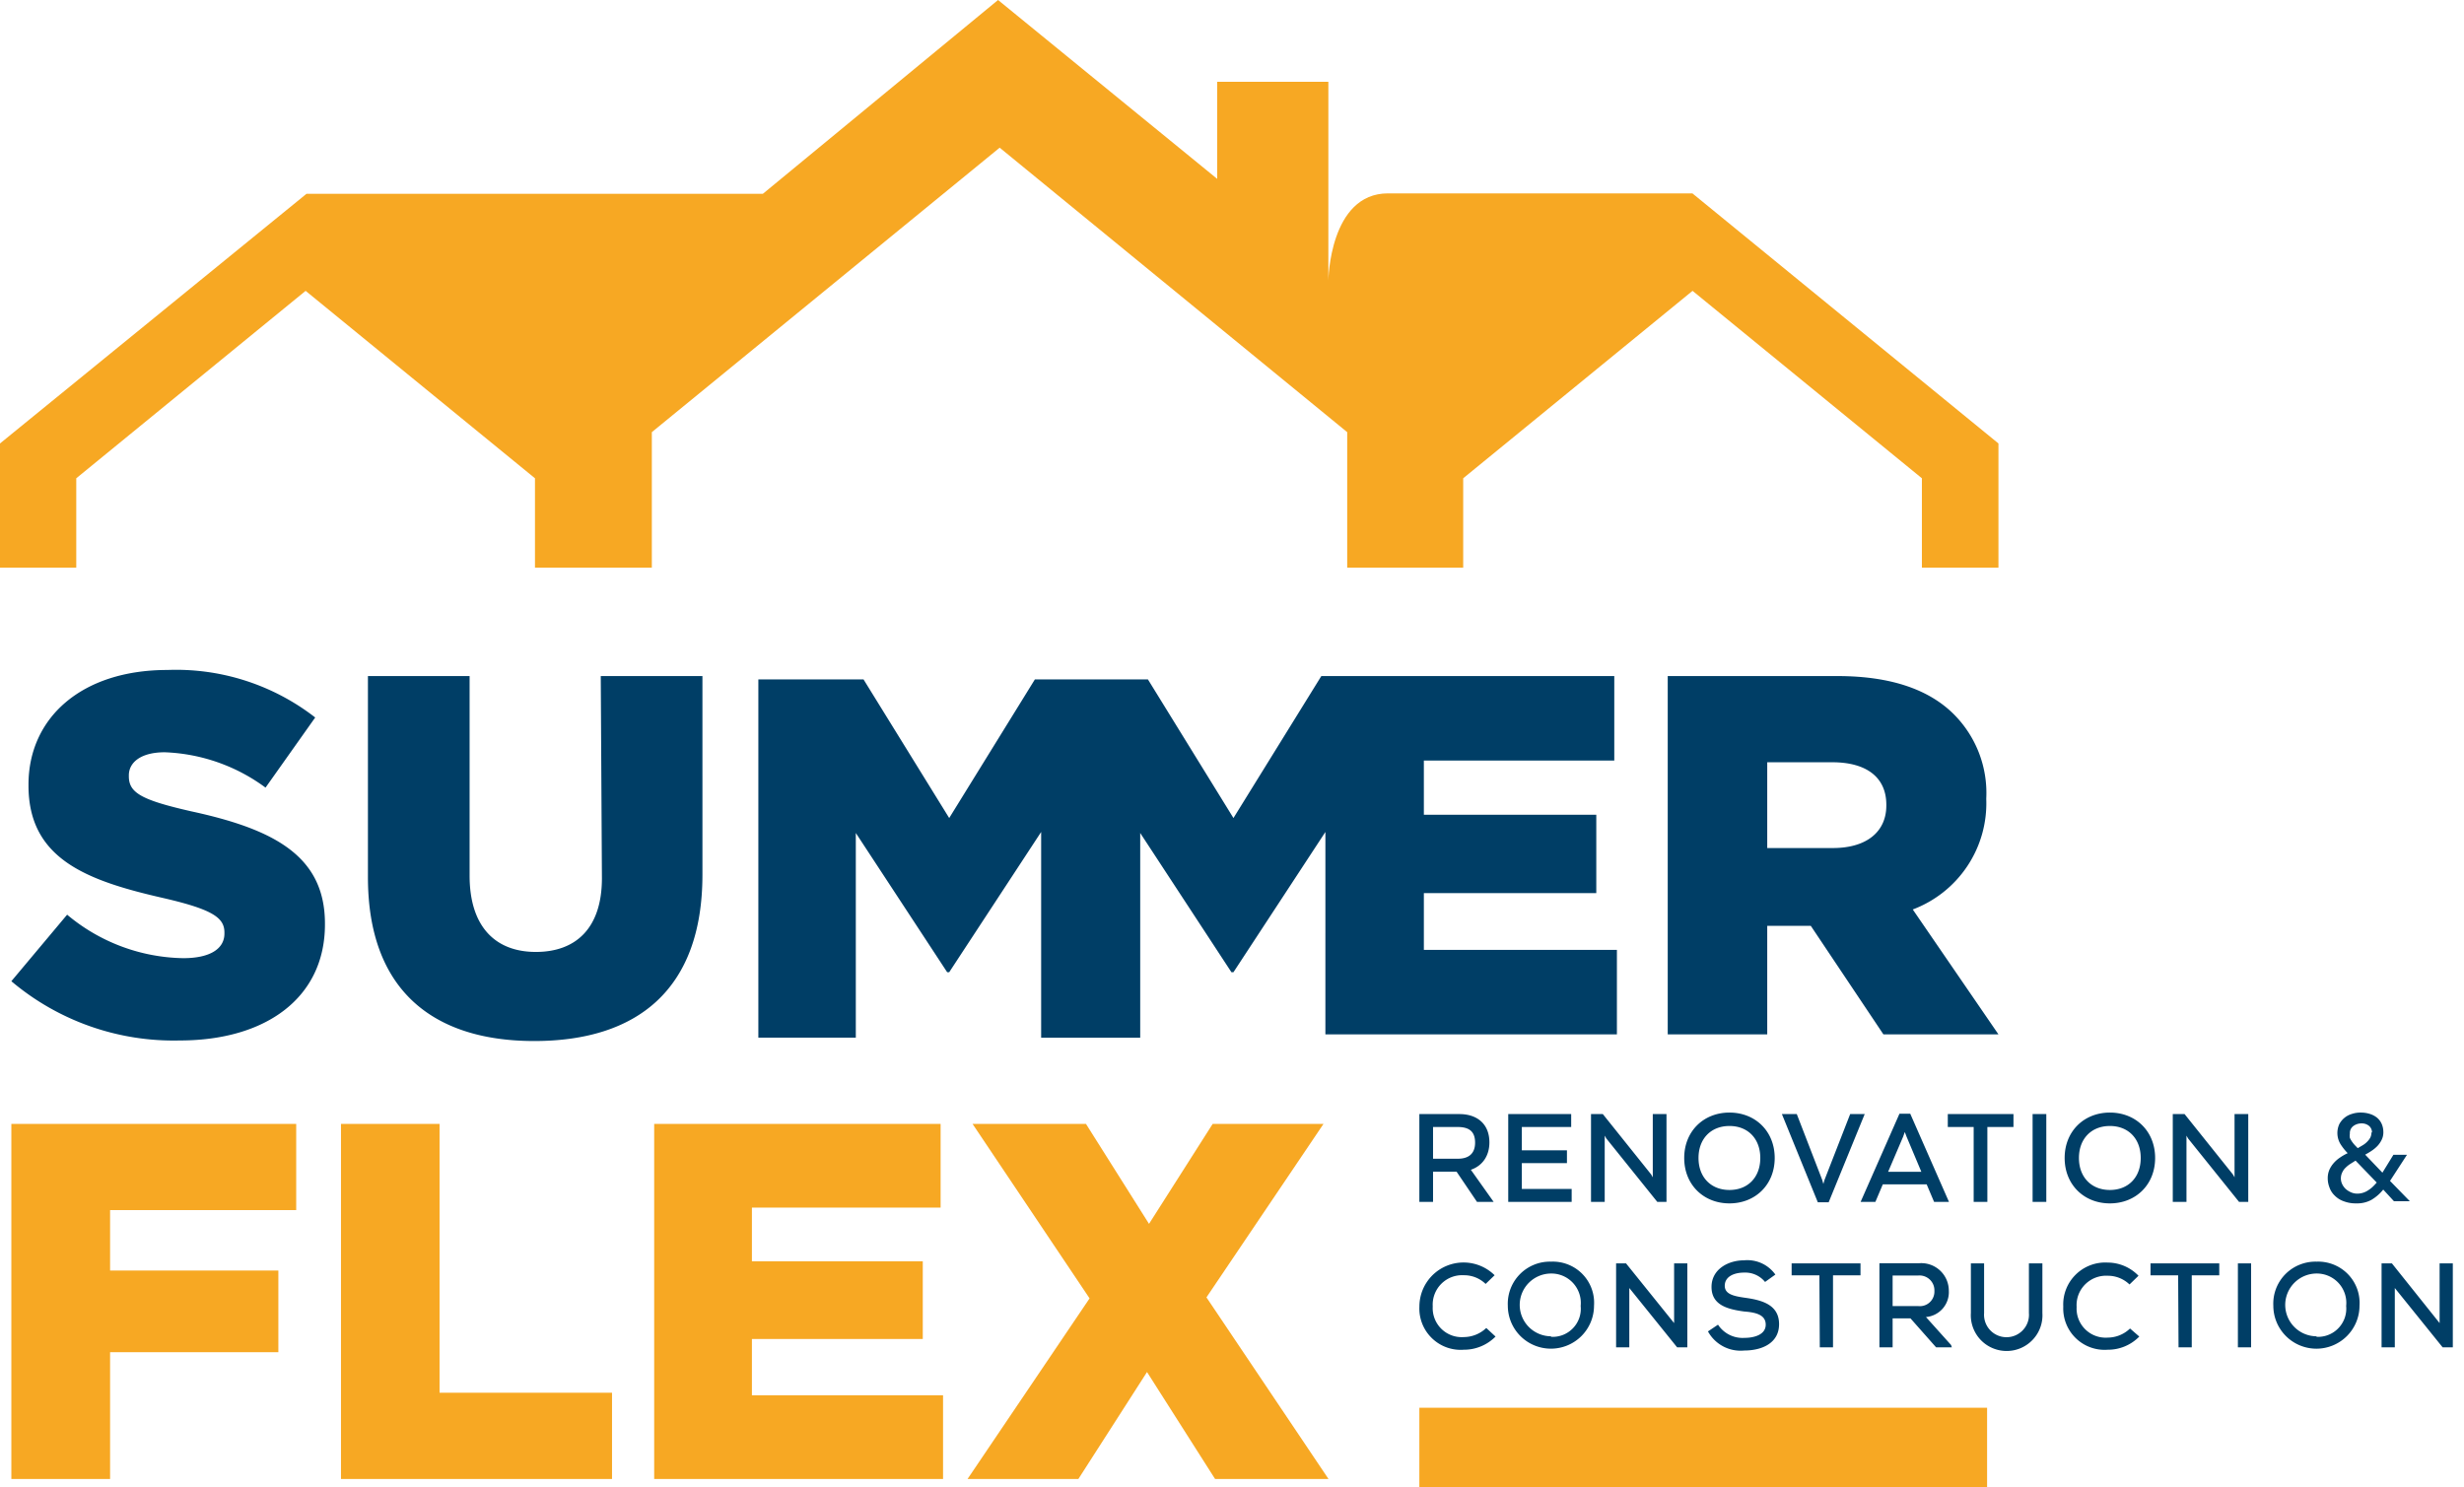 <svg xmlns="http://www.w3.org/2000/svg" width="217" height="131" fill="none" viewBox="0 0 217 131"><path fill="#F7A823" d="M1 130.277h8.696v-11.168h14.819v-7.196H9.696v-5.325h16.39V99H1v31.277ZM38.712 99H30.03v31.277H53.9v-7.601H38.711V99Zm27.508 18.946h15.047v-6.843H66.22v-4.73h16.618V99H57.613v31.277h25.44v-7.374H66.22v-4.957Zm40.03-3.668L116.557 99h-9.761l-5.604 8.802L95.641 99h-9.989l10.305 15.366-10.748 15.911h9.76l6.046-9.423 5.996 9.423H117l-10.75-15.999Z"></path><path fill="#003E66" d="M16.81 71.458c-4.374-.996-5.462-1.634-5.462-3.076v-.09c0-1.123 1.036-2.029 3.16-2.029a15.91 15.91 0 0 1 8.877 3.114L27.76 63.2a19.96 19.96 0 0 0-13.01-4.186c-7.597 0-12.24 4.237-12.24 10.095v.09c0 6.496 5.193 8.384 11.921 9.916 4.298.996 5.334 1.723 5.334 3.025v.089c0 1.353-1.279 2.17-3.62 2.17a16.293 16.293 0 0 1-10.233-3.83L1 86.429a22.136 22.136 0 0 0 14.825 5.22c7.675 0 12.792-3.83 12.792-10.21v-.09c0-5.972-4.528-8.32-11.807-9.89Zm36.2 5.896c0 4.415-2.302 6.496-5.82 6.496-3.517 0-5.833-2.17-5.833-6.726V59.55h-8.954v17.714c0 9.878 5.654 14.434 14.647 14.434 8.992 0 14.812-4.466 14.812-14.65V59.55h-8.954l.102 17.804Zm72.387 1.314h15.185v-6.904h-15.185V66.99h16.77v-7.44h-25.8l-7.739 12.506-7.534-12.213h-9.952l-7.547 12.213-7.547-12.213h-9.261v31.56h8.583v-18.03l8.046 12.264h.179l8.097-12.353v18.122h8.724V73.372l8.033 12.264h.179l8.097-12.353V91.11h25.673v-7.44h-17.001v-5.003Zm49.53-8.258v-.088a9.818 9.818 0 0 0-.63-3.968 9.824 9.824 0 0 0-2.172-3.383c-2.123-2.157-5.462-3.42-10.297-3.42h-14.954v31.56h8.763v-9.559h3.837l6.395 9.56H176l-7.546-11.002a10.014 10.014 0 0 0 4.799-3.81 9.974 9.974 0 0 0 1.674-5.89Zm-8.802.55c0 2.297-1.727 3.739-4.707 3.739h-5.781v-7.555h5.742c2.93 0 4.746 1.276 4.746 3.74v.076Z"></path><path fill="#F7A823" d="M175 131v-7h-50v7h50Z"></path><path fill="#003E66" d="M212.229 105.808h-1.399l-.943-1.025a3.82 3.82 0 0 1-1.04.905c-.406.22-.864.327-1.326.31a2.909 2.909 0 0 1-1.123-.19 2.045 2.045 0 0 1-.789-.501 1.776 1.776 0 0 1-.453-.703 2.208 2.208 0 0 1-.156-.823 1.858 1.858 0 0 1 .144-.739c.096-.216.225-.417.382-.596a2.78 2.78 0 0 1 .561-.488c.212-.146.436-.274.669-.382a4.783 4.783 0 0 1-.633-.799 1.882 1.882 0 0 1-.107-1.752 1.824 1.824 0 0 1 1.111-.906c.25-.082.513-.122.776-.119.259-.002.517.034.765.107.233.066.452.175.645.322.184.147.331.335.43.549.104.236.157.492.155.75a1.47 1.47 0 0 1-.142.656c-.095.201-.22.386-.371.548a3.023 3.023 0 0 1-.514.43c-.191.131-.382.238-.573.345l1.517 1.586.968-1.574h1.195l-1.493 2.301 1.744 1.788Zm-4.78-3.576-.454.286a2.394 2.394 0 0 0-.418.334 1.26 1.26 0 0 0-.298.417 1.183 1.183 0 0 0 0 1.049c.079.161.189.307.322.429.141.117.298.214.466.286.17.072.353.108.538.107.35 0 .692-.109.979-.31.142-.09.274-.193.395-.31a4.7 4.7 0 0 0 .334-.357l-1.864-1.931Zm1.446-2.456a.745.745 0 0 0-.251-.596 1.005 1.005 0 0 0-.681-.226c-.258 0-.51.083-.717.238a.774.774 0 0 0-.298.668 1.203 1.203 0 0 0 0 .369c.054.116.118.228.191.334.073.104.152.204.239.298l.263.274.406-.238c.144-.082.276-.182.394-.298.112-.106.208-.226.287-.358a.954.954 0 0 0 .119-.512l.048.047Zm-77.186 17.953a3.9 3.9 0 0 1-2.794 1.161 3.636 3.636 0 0 1-2.812-1.02 3.63 3.63 0 0 1-1.099-2.778 3.88 3.88 0 0 1 2.387-3.586 3.898 3.898 0 0 1 4.237.822l-.792.766a2.715 2.715 0 0 0-1.921-.766 2.588 2.588 0 0 0-1.988.762 2.6 2.6 0 0 0-.748 1.99 2.554 2.554 0 0 0 2.736 2.695 2.893 2.893 0 0 0 1.979-.801l.815.755Zm8.673-2.718c0 1.004-.4 1.967-1.111 2.677a3.804 3.804 0 0 1-5.368 0 3.785 3.785 0 0 1-1.112-2.677 3.712 3.712 0 0 1 3.819-3.88c.511-.02 1.02.067 1.496.256a3.62 3.62 0 0 1 2.276 3.624Zm-3.795 2.741c.358.022.718-.034 1.054-.164a2.49 2.49 0 0 0 1.442-1.498c.118-.339.159-.699.123-1.056a2.567 2.567 0 0 0-.115-1.073 2.59 2.59 0 0 0-2.481-1.784c-.734 0-1.439.291-1.959.809a2.761 2.761 0 0 0 0 3.91c.52.518 1.225.81 1.959.81l-.023.046Zm10.849-1.208v-5.262h1.165v7.399h-.897l-4.214-5.227v5.227h-1.163v-7.399h.873l4.236 5.262Zm8.01-3.624a2.25 2.25 0 0 0-1.828-.825c-1.001 0-1.722.407-1.722 1.162 0 .755.827.917 1.803 1.057 1.526.209 2.981.639 2.981 2.323s-1.525 2.323-3.073 2.323a3.278 3.278 0 0 1-3.19-1.684l.885-.593a2.587 2.587 0 0 0 2.329 1.162c.884 0 1.873-.291 1.873-1.162s-.862-1.08-1.897-1.161c-1.478-.198-2.876-.569-2.876-2.161 0-1.591 1.514-2.346 2.853-2.346a3.03 3.03 0 0 1 2.77 1.255l-.908.65Zm4.784-.581h-2.444v-1.057h6.065v1.057h-2.421v6.342h-1.164l-.036-6.342Zm11.666 6.342h-1.386l-2.258-2.555h-1.572v2.555h-1.163v-7.41h3.491a2.423 2.423 0 0 1 2.62 2.416 2.19 2.19 0 0 1-.532 1.571 2.205 2.205 0 0 1-1.481.752l2.211 2.462.07.209Zm-5.216-6.33v2.695h2.26a1.284 1.284 0 0 0 1.42-1.325 1.336 1.336 0 0 0-.09-.542 1.33 1.33 0 0 0-.306-.459 1.342 1.342 0 0 0-.467-.293 1.334 1.334 0 0 0-.546-.076h-2.271Zm13.19-1.069v4.379a3.133 3.133 0 0 1-.852 2.348 3.15 3.15 0 0 1-2.297.991c-.43 0-.856-.088-1.252-.258a3.142 3.142 0 0 1-1.897-3.081v-4.379h1.164v4.379a1.98 1.98 0 0 0 .521 1.493 1.982 1.982 0 0 0 3.322-.692 1.98 1.98 0 0 0 .104-.801v-4.379h1.187Zm8.533 6.447a3.85 3.85 0 0 1-2.782 1.161 3.643 3.643 0 0 1-3.912-3.798 3.686 3.686 0 0 1 1.088-2.811 3.701 3.701 0 0 1 2.824-1.068 3.779 3.779 0 0 1 2.712 1.161l-.791.767a2.739 2.739 0 0 0-1.921-.767 2.601 2.601 0 0 0-2.577 1.678c-.129.343-.182.71-.159 1.075a2.56 2.56 0 0 0 .758 1.964 2.558 2.558 0 0 0 1.978.731 2.852 2.852 0 0 0 1.967-.802l.815.709Zm3.423-5.39h-2.433v-1.057h6.054v1.057h-2.422v6.342h-1.164l-.035-6.342Zm5.262 6.342v-7.399h1.164v7.399h-1.164Zm10.71-3.67a3.785 3.785 0 0 1-1.112 2.677 3.799 3.799 0 0 1-5.367 0 3.78 3.78 0 0 1-1.111-2.677 3.694 3.694 0 0 1 2.323-3.613 3.726 3.726 0 0 1 1.495-.267 3.662 3.662 0 0 1 2.752 1.102c.355.366.63.802.806 1.281.175.478.248.988.214 1.497Zm-3.796 2.741a2.493 2.493 0 0 0 2.493-1.664c.117-.338.161-.698.127-1.054a2.567 2.567 0 0 0-.115-1.073 2.612 2.612 0 0 0-.543-.934 2.629 2.629 0 0 0-.878-.631 2.614 2.614 0 0 0-1.06-.219 2.77 2.77 0 0 0-2.771 2.764 2.77 2.77 0 0 0 2.771 2.765l-.024.046Zm10.851-1.208v-5.262h1.163v7.399h-.895l-4.214-5.227v5.227h-1.165v-7.399h.908l4.203 5.262Zm-84.776-10.677-1.8-2.663h-2.07v2.663H125v-7.734h3.527c1.529 0 2.642.84 2.642 2.497 0 1.171-.603 2.055-1.633 2.409l2.007 2.828h-1.466Zm-3.87-6.596v2.795h2.184c1.051 0 1.519-.541 1.519-1.414 0-1.039-.582-1.381-1.55-1.381h-2.153Zm7.818-.001v2.056h3.974v1.127h-3.974v2.276h4.39v1.138h-5.586v-7.734h5.544v1.138h-4.348Zm12.741-1.137v7.734h-.811l-4.484-5.58-.146-.254v5.834h-1.206v-7.734h1.04l4.255 5.315.145.254v-5.57h1.207ZM152.31 98c2.279 0 3.985 1.646 3.985 4s-1.706 4-3.985 4c-2.278 0-3.984-1.646-3.984-4s1.706-4 3.984-4Zm0 6.818c1.644 0 2.716-1.138 2.716-2.818 0-1.68-1.072-2.818-2.716-2.818-1.643 0-2.725 1.138-2.725 2.818 0 1.68 1.082 2.818 2.725 2.818Zm11.911-6.685-3.173 7.768h-.957l-3.162-7.768h1.31l2.237 5.79.104.364.104-.364 2.257-5.79h1.28Zm6.111 7.734-.655-1.547h-3.86l-.655 1.547h-1.301l3.423-7.768h.947l3.412 7.768h-1.311Zm-4.047-2.652h2.924l-1.301-3.093-.156-.41-.145.41-1.322 3.093Zm11.038-5.082v1.138h-2.299v6.596h-1.206v-6.596h-2.279v-1.138h5.784Zm2.892 0v7.734h-1.207v-7.734h1.207Zm5.6-.133c2.278 0 3.984 1.646 3.984 4s-1.706 4-3.984 4-3.984-1.646-3.984-4 1.706-4 3.984-4Zm0 6.818c1.644 0 2.715-1.138 2.715-2.818 0-1.68-1.071-2.818-2.715-2.818s-2.726 1.138-2.726 2.818c0 1.68 1.082 2.818 2.726 2.818ZM198 98.133v7.734h-.811l-4.484-5.58-.146-.254v5.834h-1.206v-7.734h1.04l4.255 5.315.145.254v-5.57H198Z"></path><path fill="#F7A823" d="M149.047 17.033h-26.811c-5.147 0-5.25 7.667-5.25 7.667V7.207h-9.79v8.548L87.897 0 67.184 17.071H26.992L0 39.062V50h6.716v-7.871l20.199-16.51 20.199 16.51V50h10.292V38.066L88.04 13.008l30.606 25.058V50h10.215v-7.871l20.199-16.51 20.198 16.51V50H176V39.062l-26.953-22.029Z"></path></svg>